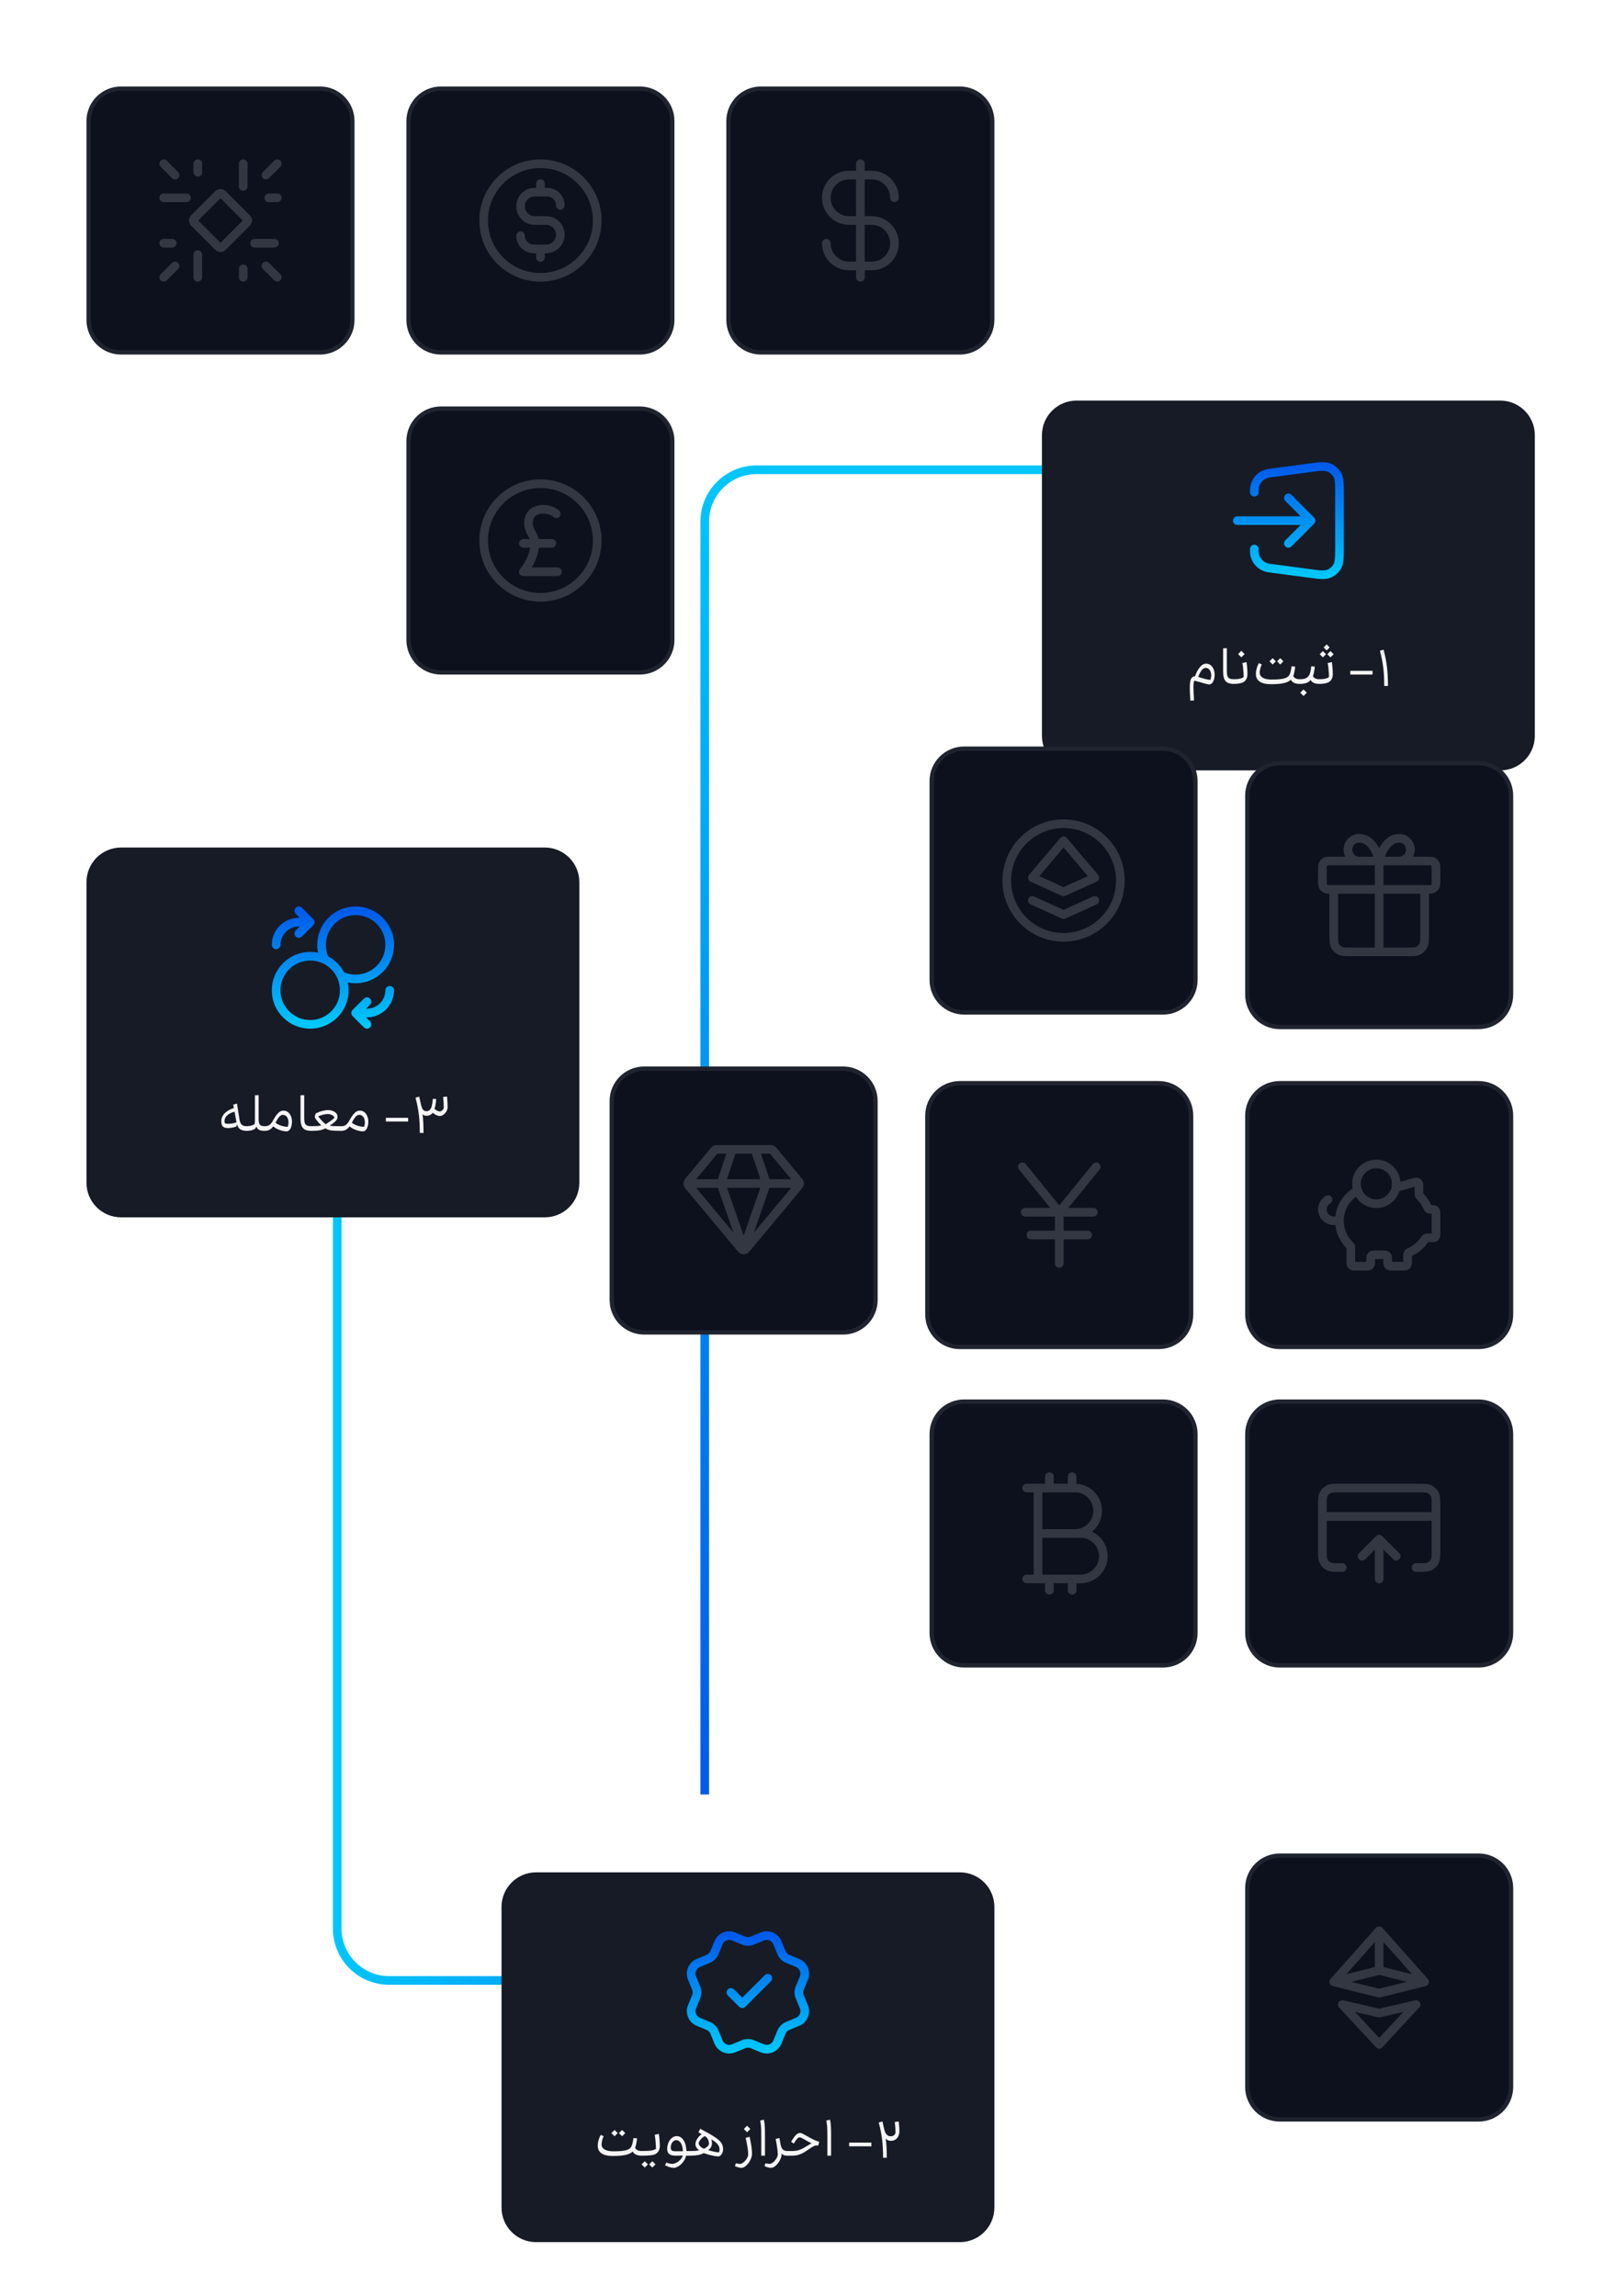 <svg width="371" height="531" viewBox="0 0 371 531" fill="none" xmlns="http://www.w3.org/2000/svg">
<path d="M226 458C189.55 458 130.661 458 90 458C83.372 458 78 452.627 78 446L78 375L78 251" stroke="url(#paint0_linear_11747_57790)" stroke-width="2"/>
<path d="M251.5 108.637H175C168.373 108.637 163 114.021 163 120.649C163 143.236 163 126.025 163 161.5V415" stroke="url(#paint1_linear_11747_57790)" stroke-width="2"/>
<g filter="url(#filter0_dd_11747_57790)">
<path d="M20 176C20 171.582 23.582 168 28 168H126C130.418 168 134 171.582 134 176V245.523C134 249.941 130.418 253.523 126 253.523H28C23.582 253.523 20 249.941 20 245.523V176Z" fill="#161B26"/>
<path d="M69.121 187.879L71.748 185.252M71.748 185.252L69.121 182.625M71.748 185.252H69.121C66.219 185.252 63.867 187.604 63.867 190.506M84.883 203.64L82.256 206.267M82.256 206.267L84.883 208.894M82.256 206.267H84.883C87.784 206.267 90.136 203.915 90.136 201.013M78.863 197.621C79.891 198.112 81.041 198.387 82.256 198.387C86.608 198.387 90.136 194.858 90.136 190.506C90.136 186.153 86.608 182.625 82.256 182.625C77.903 182.625 74.375 186.153 74.375 190.506C74.375 191.72 74.65 192.871 75.14 193.898M79.629 201.013C79.629 205.366 76.1 208.894 71.748 208.894C67.395 208.894 63.867 205.366 63.867 201.013C63.867 196.661 67.395 193.133 71.748 193.133C76.1 193.133 79.629 196.661 79.629 201.013Z" stroke="url(#paint2_linear_11747_57790)" stroke-width="2" stroke-linecap="round" stroke-linejoin="round"/>
<path d="M57.071 233.523C56.455 233.523 55.963 233.407 55.595 233.175C55.235 232.943 54.971 232.551 54.803 231.999L54.683 232.515C54.371 232.635 54.035 232.727 53.675 232.791C53.323 232.855 53.003 232.887 52.715 232.887C52.115 232.887 51.695 232.727 51.455 232.407C51.375 232.303 51.307 232.151 51.251 231.951C51.203 231.751 51.179 231.543 51.179 231.327C51.179 230.639 51.427 230.031 51.923 229.503C52.419 228.975 53.143 228.555 54.095 228.243L53.951 227.451L54.815 227.211L55.391 230.859C55.487 231.459 55.663 231.875 55.919 232.107C56.183 232.331 56.567 232.443 57.071 232.443V233.523ZM51.935 231.243C51.935 231.451 51.955 231.615 51.995 231.735C52.147 231.839 52.431 231.891 52.847 231.891C53.087 231.891 53.367 231.867 53.687 231.819C54.015 231.763 54.351 231.679 54.695 231.567L54.683 231.471L54.251 229.083C52.707 229.547 51.935 230.267 51.935 231.243ZM61.238 233.523C60.678 233.523 60.246 233.447 59.942 233.295C59.646 233.135 59.43 232.879 59.294 232.527L59.066 232.983C58.578 233.343 57.914 233.523 57.074 233.523C56.962 233.523 56.874 233.479 56.81 233.391C56.746 233.295 56.714 233.163 56.714 232.995C56.714 232.835 56.75 232.703 56.822 232.599C56.886 232.495 56.97 232.443 57.074 232.443C57.426 232.443 57.77 232.399 58.106 232.311C58.45 232.223 58.718 232.095 58.91 231.927C58.95 231.695 58.97 231.259 58.97 230.619V225.291L59.822 225.267V230.679C59.822 231.151 59.862 231.511 59.942 231.759C60.022 232.007 60.162 232.183 60.362 232.287C60.562 232.391 60.854 232.443 61.238 232.443V233.523ZM65.578 228.843C65.946 228.843 66.278 228.951 66.574 229.167C66.87 229.383 67.102 229.687 67.27 230.079C67.446 230.463 67.534 230.907 67.534 231.411C67.534 231.835 67.478 232.219 67.366 232.563C67.262 232.899 67.114 233.163 66.922 233.355C66.738 233.547 66.53 233.643 66.298 233.643C65.818 233.643 65.266 233.531 64.642 233.307C64.018 233.075 63.534 232.799 63.19 232.479C62.926 232.847 62.634 233.115 62.314 233.283C61.994 233.443 61.634 233.523 61.234 233.523C61.122 233.523 61.034 233.479 60.97 233.391C60.906 233.295 60.874 233.163 60.874 232.995C60.874 232.835 60.91 232.703 60.982 232.599C61.046 232.495 61.13 232.443 61.234 232.443C61.538 232.443 61.794 232.407 62.002 232.335C62.21 232.255 62.41 232.115 62.602 231.915C62.794 231.715 62.998 231.415 63.214 231.015C63.622 230.279 64.006 229.735 64.366 229.383C64.726 229.023 65.13 228.843 65.578 228.843ZM65.434 229.827C65.138 229.827 64.858 229.971 64.594 230.259C64.338 230.539 64.05 230.999 63.73 231.639C64.026 231.903 64.446 232.127 64.99 232.311C65.534 232.495 66.05 232.587 66.538 232.587C66.666 232.251 66.73 231.919 66.73 231.591C66.73 231.071 66.614 230.647 66.382 230.319C66.15 229.991 65.834 229.827 65.434 229.827ZM72.04 233.523C71.432 233.523 70.944 233.435 70.576 233.259C70.208 233.075 69.936 232.779 69.76 232.371C69.592 231.963 69.508 231.411 69.508 230.715V225.291L70.372 225.267V230.667C70.372 231.147 70.424 231.515 70.528 231.771C70.64 232.027 70.812 232.203 71.044 232.299C71.284 232.395 71.616 232.443 72.04 232.443V233.523ZM78.891 233.523C77.795 233.523 76.995 233.483 76.491 233.403C75.995 233.323 75.591 233.167 75.279 232.935C74.847 233.159 74.391 233.315 73.911 233.403C73.431 233.483 72.807 233.523 72.039 233.523C71.927 233.523 71.839 233.479 71.775 233.391C71.711 233.295 71.679 233.163 71.679 232.995C71.679 232.835 71.715 232.703 71.787 232.599C71.851 232.495 71.935 232.443 72.039 232.443C72.583 232.443 73.027 232.431 73.371 232.407C73.723 232.375 74.039 232.323 74.319 232.251C73.983 231.939 73.655 231.587 73.335 231.195C73.023 230.795 72.851 230.527 72.819 230.391C72.819 230.231 72.847 230.047 72.903 229.839C72.967 229.631 73.027 229.507 73.083 229.467C73.539 229.235 74.015 229.055 74.511 228.927C75.015 228.791 75.471 228.723 75.879 228.723C76.231 228.723 76.575 228.783 76.911 228.903C77.247 229.015 77.523 229.187 77.739 229.419C77.955 229.643 78.063 229.919 78.063 230.247C78.063 230.399 78.031 230.579 77.967 230.787C77.831 231.155 77.271 231.659 76.287 232.299C76.479 232.355 76.751 232.395 77.103 232.419C77.455 232.435 78.051 232.443 78.891 232.443V233.523ZM75.339 231.999C75.883 231.639 76.307 231.351 76.611 231.135C76.915 230.911 77.167 230.691 77.367 230.475C77.247 230.187 77.039 229.975 76.743 229.839C76.455 229.703 76.123 229.635 75.747 229.635C75.475 229.635 75.147 229.683 74.763 229.779C74.387 229.867 73.995 229.995 73.587 230.163C73.883 230.547 74.191 230.907 74.511 231.243C74.831 231.579 75.107 231.831 75.339 231.999ZM83.239 228.843C83.606 228.843 83.939 228.951 84.234 229.167C84.531 229.383 84.763 229.687 84.93 230.079C85.106 230.463 85.195 230.907 85.195 231.411C85.195 231.835 85.138 232.219 85.026 232.563C84.922 232.899 84.775 233.163 84.582 233.355C84.398 233.547 84.191 233.643 83.959 233.643C83.478 233.643 82.927 233.531 82.302 233.307C81.678 233.075 81.195 232.799 80.85 232.479C80.587 232.847 80.294 233.115 79.975 233.283C79.654 233.443 79.294 233.523 78.894 233.523C78.782 233.523 78.695 233.479 78.63 233.391C78.567 233.295 78.534 233.163 78.534 232.995C78.534 232.835 78.57 232.703 78.642 232.599C78.707 232.495 78.79 232.443 78.894 232.443C79.198 232.443 79.454 232.407 79.662 232.335C79.871 232.255 80.07 232.115 80.263 231.915C80.454 231.715 80.659 231.415 80.874 231.015C81.282 230.279 81.666 229.735 82.026 229.383C82.386 229.023 82.79 228.843 83.239 228.843ZM83.094 229.827C82.799 229.827 82.519 229.971 82.254 230.259C81.999 230.539 81.71 230.999 81.391 231.639C81.686 231.903 82.106 232.127 82.65 232.311C83.195 232.495 83.71 232.587 84.198 232.587C84.326 232.251 84.391 231.919 84.391 231.591C84.391 231.071 84.275 230.647 84.043 230.319C83.811 229.991 83.495 229.827 83.094 229.827ZM89.253 230.499H94.401V231.363H89.253V230.499ZM103.399 225.591C103.487 226.591 103.531 227.399 103.531 228.015C103.531 228.415 103.427 228.775 103.219 229.095C103.019 229.407 102.779 229.651 102.499 229.827C102.219 230.003 101.967 230.091 101.743 230.091C101.503 230.091 101.227 230.023 100.915 229.887C100.611 229.743 100.339 229.563 100.099 229.347C99.739 229.803 99.259 230.031 98.659 230.031C98.459 230.031 98.283 230.007 98.131 229.959C97.987 229.903 97.855 229.811 97.735 229.683C97.887 230.771 97.963 232.211 97.963 234.003H97.099C97.099 232.355 97.023 230.931 96.871 229.731C96.727 228.523 96.471 227.231 96.103 225.855L96.955 225.603L97.387 227.487C97.515 228.031 97.671 228.415 97.855 228.639C98.047 228.863 98.299 228.975 98.611 228.975C98.939 228.975 99.203 228.875 99.403 228.675C99.611 228.467 99.767 228.159 99.871 227.751C99.983 227.335 100.067 226.787 100.123 226.107L100.891 226.167C100.827 227.087 100.695 227.847 100.495 228.447C100.687 228.615 100.899 228.755 101.131 228.867C101.363 228.979 101.567 229.035 101.743 229.035C101.863 229.035 101.991 228.991 102.127 228.903C102.271 228.807 102.391 228.691 102.487 228.555C102.591 228.411 102.643 228.271 102.643 228.135C102.643 227.367 102.591 226.551 102.487 225.687L103.399 225.591Z" fill="#F5F5F6"/>
</g>
<g filter="url(#filter1_dd_11747_57790)">
<path d="M241 72.637C241 68.218 244.582 64.637 249 64.637H347C351.418 64.637 355 68.218 355 72.637V142.16C355 146.578 351.418 150.16 347 150.16H249C244.582 150.16 241 146.578 241 142.16V72.637Z" fill="#161B26"/>
<path d="M290.12 98.965C290.12 99.426 290.12 99.657 290.141 99.858C290.312 101.523 291.516 102.898 293.144 103.288C293.34 103.335 293.569 103.365 294.026 103.426L302.684 104.581C305.149 104.909 306.381 105.074 307.338 104.693C308.177 104.359 308.877 103.747 309.319 102.959C309.822 102.061 309.822 100.818 309.822 98.331V86.464C309.822 83.978 309.822 82.734 309.319 81.837C308.877 81.048 308.177 80.436 307.338 80.102C306.381 79.722 305.149 79.886 302.684 80.215L294.026 81.369C293.569 81.43 293.34 81.461 293.144 81.508C291.516 81.897 290.312 83.272 290.141 84.938C290.12 85.138 290.12 85.369 290.12 85.83M298.001 87.144L303.255 92.398M303.255 92.398L298.001 97.652M303.255 92.398H286.18" stroke="url(#paint3_linear_11747_57790)" stroke-width="2" stroke-linecap="round" stroke-linejoin="round"/>
<path d="M278.843 126.464C278.227 126.464 277.663 127.156 277.151 128.54C278.543 128.996 279.475 129.224 279.947 129.224C280.083 128.864 280.151 128.532 280.151 128.228C280.151 127.708 280.031 127.284 279.791 126.956C279.559 126.628 279.243 126.464 278.843 126.464ZM278.987 125.48C279.355 125.48 279.687 125.588 279.983 125.804C280.279 126.02 280.511 126.324 280.679 126.716C280.855 127.1 280.943 127.544 280.943 128.048C280.943 128.472 280.887 128.856 280.775 129.2C280.671 129.536 280.523 129.8 280.331 129.992C280.147 130.184 279.939 130.28 279.707 130.28C279.539 130.28 279.291 130.24 278.963 130.16C278.643 130.072 278.199 129.944 277.631 129.776C276.871 129.56 276.411 129.44 276.251 129.416C276.115 129.656 276.047 130.128 276.047 130.832C276.047 131.744 276.091 132.792 276.179 133.976L275.327 134.048C275.239 132.88 275.195 131.864 275.195 131C275.195 130.048 275.291 129.38 275.483 128.996C275.683 128.612 275.991 128.404 276.407 128.372C276.719 127.508 277.095 126.812 277.535 126.284C277.975 125.748 278.459 125.48 278.987 125.48ZM285.438 130.16C284.83 130.16 284.342 130.072 283.974 129.896C283.606 129.712 283.334 129.416 283.158 129.008C282.99 128.6 282.906 128.048 282.906 127.352V121.928L283.77 121.904V127.304C283.77 127.784 283.822 128.152 283.926 128.408C284.038 128.664 284.21 128.84 284.442 128.936C284.682 129.032 285.014 129.08 285.438 129.08V130.16ZM288.318 125.12C288.39 125.576 288.442 126.06 288.474 126.572C288.514 127.084 288.534 127.536 288.534 127.928C288.534 128.288 288.466 128.624 288.33 128.936C288.194 129.24 287.99 129.488 287.718 129.68C287.502 129.824 287.202 129.94 286.818 130.028C286.434 130.116 285.974 130.16 285.438 130.16C285.325 130.16 285.237 130.116 285.173 130.028C285.109 129.932 285.077 129.8 285.077 129.632C285.077 129.472 285.113 129.34 285.185 129.236C285.249 129.132 285.333 129.08 285.438 129.08C286.526 129.08 287.266 128.908 287.658 128.564C287.65 128.06 287.618 127.504 287.562 126.896C287.514 126.28 287.446 125.76 287.358 125.336L288.318 125.12ZM287.118 124.016L286.362 123.26L287.118 122.504L287.874 123.26L287.118 124.016ZM300.628 130.16C300.14 130.16 299.72 130.088 299.368 129.944C299.024 129.792 298.756 129.544 298.564 129.2C298.204 129.552 297.664 129.812 296.944 129.98C296.232 130.148 295.248 130.232 293.992 130.232C292.816 130.232 291.936 130.028 291.352 129.62C290.768 129.212 290.476 128.62 290.476 127.844C290.476 127.46 290.536 127.052 290.656 126.62C290.776 126.18 290.944 125.756 291.16 125.348L291.844 125.66C291.7 125.94 291.584 126.26 291.496 126.62C291.408 126.972 291.364 127.28 291.364 127.544C291.364 128.056 291.596 128.452 292.06 128.732C292.532 129.012 293.224 129.152 294.136 129.152C294.912 129.152 295.556 129.124 296.068 129.068C296.588 129.012 297.016 128.92 297.352 128.792C297.624 128.688 297.84 128.556 298 128.396C298.168 128.228 298.312 127.968 298.432 127.616C298.552 127.256 298.656 126.744 298.744 126.08L299.572 126.164C299.532 126.572 299.472 126.972 299.392 127.364C299.32 127.756 299.232 128.08 299.128 128.336C299.36 128.832 299.86 129.08 300.628 129.08V130.16ZM296.116 125.672L295.384 124.94L296.116 124.208L296.848 124.94L296.116 125.672ZM294.364 125.672L293.632 124.94L294.364 124.208L295.096 124.94L294.364 125.672ZM305.173 130.16C304.685 130.16 304.273 130.092 303.937 129.956C303.601 129.812 303.337 129.58 303.145 129.26C302.905 129.556 302.585 129.78 302.185 129.932C301.785 130.084 301.265 130.16 300.625 130.16C300.513 130.16 300.425 130.116 300.361 130.028C300.297 129.932 300.265 129.8 300.265 129.632C300.265 129.472 300.301 129.34 300.373 129.236C300.437 129.132 300.521 129.08 300.625 129.08C301.265 129.08 301.761 128.992 302.113 128.816C302.465 128.64 302.729 128.34 302.905 127.916C303.081 127.492 303.209 126.88 303.289 126.08L304.117 126.164C304.077 126.572 304.017 126.972 303.937 127.364C303.865 127.756 303.777 128.08 303.673 128.336C303.905 128.832 304.405 129.08 305.173 129.08V130.16ZM301.501 132.956L300.745 132.2L301.501 131.444L302.257 132.2L301.501 132.956ZM308.052 125.12C308.124 125.576 308.176 126.06 308.208 126.572C308.248 127.084 308.268 127.536 308.268 127.928C308.268 128.288 308.2 128.624 308.064 128.936C307.928 129.24 307.724 129.488 307.452 129.68C307.236 129.824 306.936 129.94 306.552 130.028C306.168 130.116 305.708 130.16 305.172 130.16C305.06 130.16 304.972 130.116 304.908 130.028C304.844 129.932 304.812 129.8 304.812 129.632C304.812 129.472 304.848 129.34 304.92 129.236C304.984 129.132 305.068 129.08 305.172 129.08C306.26 129.08 307 128.908 307.392 128.564C307.384 128.06 307.352 127.504 307.296 126.896C307.248 126.28 307.18 125.76 307.092 125.336L308.052 125.12ZM306.852 122.42L306.156 121.724L306.852 121.028L307.548 121.724L306.852 122.42ZM307.728 124.028L306.996 123.296L307.728 122.564L308.46 123.296L307.728 124.028ZM305.976 124.028L305.244 123.296L305.976 122.564L306.708 123.296L305.976 124.028ZM312.32 127.136H317.468V128H312.32V127.136ZM320.021 122.24C320.39 123.664 320.65 124.992 320.802 126.224C320.954 127.456 321.03 128.928 321.03 130.64H320.166C320.166 128.992 320.09 127.568 319.938 126.368C319.794 125.16 319.538 123.868 319.17 122.492L320.021 122.24Z" fill="#F5F5F6"/>
</g>
<g filter="url(#filter2_dd_11747_57790)">
<path d="M116 413C116 408.582 119.582 405 124 405H222C226.418 405 230 408.582 230 413V482.523C230 486.941 226.418 490.523 222 490.523H124C119.582 490.523 116 486.941 116 482.523V413Z" fill="#161B26"/>
<path d="M169.061 432.76L171.688 435.387L177.599 429.476M180.753 423.563C181.023 424.218 181.542 424.738 182.196 425.009L184.488 425.958C185.143 426.229 185.662 426.749 185.933 427.403C186.204 428.058 186.204 428.793 185.933 429.447L184.984 431.737C184.713 432.392 184.713 433.128 184.985 433.782L185.932 436.072C186.067 436.396 186.136 436.743 186.136 437.094C186.136 437.445 186.067 437.792 185.933 438.116C185.799 438.44 185.602 438.735 185.354 438.983C185.106 439.231 184.811 439.427 184.487 439.561L182.197 440.51C181.542 440.781 181.022 441.3 180.751 441.954L179.802 444.246C179.531 444.9 179.011 445.42 178.357 445.691C177.703 445.962 176.968 445.962 176.313 445.691L174.023 444.742C173.369 444.472 172.634 444.472 171.98 444.744L169.688 445.692C169.034 445.962 168.3 445.962 167.646 445.691C166.992 445.42 166.473 444.901 166.202 444.248L165.252 441.955C164.982 441.301 164.462 440.781 163.809 440.509L161.516 439.56C160.863 439.289 160.343 438.769 160.072 438.115C159.801 437.462 159.801 436.727 160.071 436.073L161.02 433.782C161.29 433.128 161.289 432.393 161.018 431.739L160.071 429.445C159.936 429.121 159.867 428.774 159.867 428.423C159.867 428.073 159.936 427.725 160.07 427.401C160.205 427.077 160.401 426.783 160.649 426.535C160.897 426.287 161.192 426.09 161.516 425.956L163.807 425.007C164.46 424.737 164.98 424.218 165.251 423.565L166.201 421.273C166.472 420.619 166.992 420.099 167.646 419.828C168.3 419.557 169.035 419.557 169.689 419.828L171.98 420.777C172.634 421.047 173.369 421.047 174.022 420.776L176.316 419.83C176.97 419.559 177.705 419.559 178.359 419.83C179.013 420.101 179.532 420.62 179.803 421.274L180.753 423.567L180.753 423.563Z" stroke="url(#paint4_linear_11747_57790)" stroke-width="2" stroke-linecap="round" stroke-linejoin="round"/>
<path d="M148.405 470.523C147.917 470.523 147.497 470.451 147.145 470.307C146.801 470.155 146.533 469.907 146.341 469.563C145.981 469.915 145.441 470.175 144.721 470.343C144.009 470.511 143.025 470.595 141.769 470.595C140.593 470.595 139.713 470.391 139.129 469.983C138.545 469.575 138.253 468.983 138.253 468.207C138.253 467.823 138.313 467.415 138.433 466.983C138.553 466.543 138.721 466.119 138.937 465.711L139.621 466.023C139.477 466.303 139.361 466.623 139.273 466.983C139.185 467.335 139.141 467.643 139.141 467.907C139.141 468.419 139.373 468.815 139.837 469.095C140.309 469.375 141.001 469.515 141.913 469.515C142.689 469.515 143.333 469.487 143.845 469.431C144.365 469.375 144.793 469.283 145.129 469.155C145.401 469.051 145.617 468.919 145.777 468.759C145.945 468.591 146.089 468.331 146.209 467.979C146.329 467.619 146.433 467.107 146.521 466.443L147.349 466.527C147.309 466.935 147.249 467.335 147.169 467.727C147.097 468.119 147.009 468.443 146.905 468.699C147.137 469.195 147.637 469.443 148.405 469.443V470.523ZM143.893 466.035L143.161 465.303L143.893 464.571L144.625 465.303L143.893 466.035ZM142.141 466.035L141.409 465.303L142.141 464.571L142.873 465.303L142.141 466.035ZM152.386 465.483C152.466 465.939 152.522 466.423 152.554 466.935C152.594 467.439 152.614 467.891 152.614 468.291C152.614 468.651 152.546 468.983 152.41 469.287C152.274 469.591 152.07 469.839 151.798 470.031C151.558 470.207 151.178 470.335 150.658 470.415C150.146 470.487 149.394 470.523 148.402 470.523C148.29 470.523 148.202 470.479 148.138 470.391C148.074 470.295 148.042 470.163 148.042 469.995C148.042 469.835 148.078 469.703 148.15 469.599C148.214 469.495 148.298 469.443 148.402 469.443C149.41 469.443 150.154 469.407 150.634 469.335C151.114 469.255 151.478 469.119 151.726 468.927C151.718 468.431 151.686 467.875 151.63 467.259C151.582 466.643 151.518 466.123 151.438 465.699L152.386 465.483ZM150.886 473.271L150.154 472.539L150.886 471.807L151.618 472.539L150.886 473.271ZM149.134 473.271L148.402 472.539L149.134 471.807L149.866 472.539L149.134 473.271ZM158.7 470.523C158.588 471.027 158.368 471.495 158.04 471.927C157.72 472.359 157.356 472.703 156.948 472.959C156.54 473.215 156.16 473.343 155.808 473.343C155.56 473.343 155.288 473.299 154.992 473.211C154.696 473.123 154.312 472.975 153.84 472.767L154.092 472.119C154.636 472.319 155.104 472.419 155.496 472.419C155.792 472.419 156.116 472.323 156.468 472.131C156.82 471.947 157.132 471.703 157.404 471.399C157.676 471.103 157.848 470.803 157.92 470.499L156.276 470.523C155.588 470.523 155.088 470.395 154.776 470.139C154.472 469.875 154.32 469.475 154.32 468.939C154.32 468.435 154.42 467.955 154.62 467.499C154.82 467.043 155.084 466.679 155.412 466.407C155.748 466.135 156.104 465.999 156.48 465.999C157.144 465.999 157.68 466.307 158.088 466.923C158.504 467.531 158.732 468.371 158.772 469.443H159.72V470.523H158.7ZM155.136 468.615C155.136 468.855 155.172 469.039 155.244 469.167C155.324 469.287 155.452 469.375 155.628 469.431C155.804 469.479 156.06 469.503 156.396 469.503L157.956 469.491C157.9 468.611 157.728 467.967 157.44 467.559C157.152 467.143 156.808 466.935 156.408 466.935C156.184 466.935 155.972 467.015 155.772 467.175C155.58 467.327 155.424 467.535 155.304 467.799C155.192 468.055 155.136 468.327 155.136 468.615ZM163.047 466.011C162.711 466.139 162.399 466.371 162.111 466.707C161.831 467.035 161.659 467.347 161.595 467.643C161.627 467.891 161.751 468.131 161.967 468.363C162.183 468.587 162.471 468.775 162.831 468.927C163.079 468.823 163.319 468.667 163.551 468.459C163.783 468.251 163.927 468.047 163.983 467.847C163.967 466.975 163.655 466.363 163.047 466.011ZM164.535 466.755C164.631 467.051 164.679 467.359 164.679 467.679C164.679 467.991 164.603 468.283 164.451 468.555C164.299 468.827 164.079 469.051 163.791 469.227C164.119 469.347 164.559 469.467 165.111 469.587C165.671 469.699 166.063 469.759 166.287 469.767C166.383 469.527 166.431 469.311 166.431 469.119C166.431 468.671 166.291 468.271 166.011 467.919C165.731 467.559 165.239 467.171 164.535 466.755ZM161.955 464.295C163.475 465.087 164.599 465.727 165.327 466.215C166.063 466.695 166.567 467.143 166.839 467.559C167.111 467.975 167.247 468.467 167.247 469.035C167.247 469.323 167.195 469.595 167.091 469.851C166.987 470.107 166.843 470.315 166.659 470.475C166.483 470.627 166.291 470.703 166.083 470.703C165.819 470.703 165.331 470.627 164.619 470.475C163.915 470.315 163.299 470.131 162.771 469.923C162.363 470.147 161.911 470.303 161.415 470.391C160.919 470.479 160.355 470.523 159.723 470.523C159.611 470.523 159.523 470.475 159.459 470.379C159.395 470.283 159.363 470.155 159.363 469.995C159.363 469.827 159.399 469.695 159.471 469.599C159.535 469.495 159.619 469.443 159.723 469.443C160.643 469.443 161.303 469.383 161.703 469.263C161.407 469.055 161.191 468.835 161.055 468.603C160.919 468.371 160.851 468.115 160.851 467.835C160.851 467.491 160.975 467.111 161.223 466.695C161.471 466.271 161.827 465.887 162.291 465.543L161.547 465.135L161.955 464.295ZM173.388 466.155C173.756 467.867 173.94 469.171 173.94 470.067C173.94 470.547 173.808 471.043 173.544 471.555C173.288 472.067 172.968 472.491 172.584 472.827C172.2 473.171 171.836 473.343 171.492 473.343C171.124 473.343 170.62 473.211 169.98 472.947L170.208 472.275C170.544 472.371 170.86 472.419 171.156 472.419C171.404 472.419 171.676 472.299 171.972 472.059C172.276 471.819 172.532 471.523 172.74 471.171C172.948 470.827 173.052 470.507 173.052 470.211C173.052 469.379 172.856 468.107 172.464 466.395L173.388 466.155ZM172.8 465.111L172.044 464.355L172.8 463.599L173.556 464.355L172.8 465.111ZM176.074 465.819C176.074 464.995 176.058 464.359 176.026 463.911C176.002 463.463 175.938 462.959 175.834 462.399L176.698 462.207C176.802 462.759 176.866 463.275 176.89 463.755C176.922 464.235 176.938 464.915 176.938 465.795V470.523H176.074V465.819ZM182.068 470.523C181.756 470.523 181.496 470.483 181.288 470.403C181.08 470.315 180.908 470.179 180.772 469.995V470.223C180.772 470.639 180.644 471.091 180.388 471.579C180.132 472.075 179.812 472.491 179.428 472.827C179.044 473.171 178.68 473.343 178.336 473.343C177.968 473.343 177.464 473.211 176.824 472.947L177.052 472.275C177.388 472.371 177.704 472.419 178 472.419C178.248 472.419 178.52 472.299 178.816 472.059C179.12 471.819 179.376 471.523 179.584 471.171C179.792 470.827 179.896 470.507 179.896 470.211C179.896 469.531 179.732 468.343 179.404 466.647L180.28 466.443L180.544 467.895C180.624 468.375 180.78 468.755 181.012 469.035C181.252 469.307 181.604 469.443 182.068 469.443V470.523ZM189.246 468.183C189.15 468.167 189.03 468.159 188.886 468.159C188.63 468.159 188.374 468.231 188.118 468.375C187.862 468.511 187.522 468.727 187.098 469.023C186.65 469.335 186.258 469.591 185.922 469.791C185.586 469.991 185.19 470.163 184.734 470.307C184.286 470.451 183.798 470.523 183.27 470.523H182.07C181.958 470.523 181.87 470.475 181.806 470.379C181.742 470.283 181.71 470.155 181.71 469.995C181.71 469.827 181.746 469.695 181.818 469.599C181.882 469.495 181.966 469.443 182.07 469.443H183.294C183.974 469.443 184.57 469.335 185.082 469.119C185.602 468.903 186.166 468.599 186.774 468.207C187.142 467.975 187.45 467.795 187.698 467.667C187.434 467.539 187.166 467.399 186.894 467.247C186.622 467.095 186.378 466.959 186.162 466.839C185.826 466.639 185.566 466.499 185.382 466.419C185.206 466.331 185.054 466.287 184.926 466.287C184.598 466.287 184.158 466.763 183.606 467.715L182.982 467.331C183.39 466.611 183.754 466.087 184.074 465.759C184.394 465.431 184.718 465.267 185.046 465.267C185.206 465.267 185.398 465.323 185.622 465.435C185.854 465.547 186.186 465.727 186.618 465.975C187.17 466.295 187.666 466.563 188.106 466.779C188.546 466.995 189.01 467.175 189.498 467.319L189.246 468.183ZM191.367 465.819C191.367 464.995 191.351 464.359 191.319 463.911C191.295 463.463 191.231 462.959 191.127 462.399L191.991 462.207C192.095 462.759 192.159 463.275 192.183 463.755C192.215 464.235 192.231 464.915 192.231 465.795V470.523H191.367V465.819ZM196.402 467.499H201.55V468.363H196.402V467.499ZM207.872 462.603C207.976 463.539 208.028 464.271 208.028 464.799C208.028 465.303 207.936 465.727 207.752 466.071C207.576 466.415 207.34 466.671 207.044 466.839C206.756 467.007 206.444 467.091 206.108 467.091C205.828 467.091 205.588 467.051 205.388 466.971C205.188 466.883 205.012 466.751 204.86 466.575C205.028 467.679 205.112 469.155 205.112 471.003H204.248C204.248 469.355 204.172 467.931 204.02 466.731C203.876 465.523 203.62 464.231 203.252 462.855L204.104 462.603L204.536 464.487C204.784 465.519 205.268 466.035 205.988 466.035C206.332 466.035 206.608 465.947 206.816 465.771C207.024 465.587 207.128 465.363 207.128 465.099C207.128 464.459 207.072 463.671 206.96 462.735L207.872 462.603Z" fill="#F5F5F6"/>
</g>
<path d="M149 247.137H195C199.142 247.137 202.5 250.495 202.5 254.637V300.637C202.5 304.779 199.142 308.137 195 308.137H149C144.858 308.137 141.5 304.779 141.5 300.637V254.637C141.5 250.495 144.858 247.137 149 247.137Z" fill="#0C111D"/>
<path d="M149 247.137H195C199.142 247.137 202.5 250.495 202.5 254.637V300.637C202.5 304.779 199.142 308.137 195 308.137H149C144.858 308.137 141.5 304.779 141.5 300.637V254.637C141.5 250.495 144.858 247.137 149 247.137Z" stroke="#1F242F"/>
<path d="M159.529 273.697H184.485M169.38 265.816L166.753 273.697L172.007 288.802L177.261 273.697L174.634 265.816M172.814 288.49L184.581 274.37C184.78 274.131 184.88 274.011 184.918 273.877C184.952 273.76 184.952 273.635 184.918 273.517C184.88 273.383 184.78 273.264 184.581 273.024L178.889 266.194C178.773 266.056 178.715 265.986 178.644 265.936C178.582 265.892 178.511 265.859 178.437 265.839C178.353 265.816 178.263 265.816 178.082 265.816H165.932C165.751 265.816 165.66 265.816 165.576 265.839C165.502 265.859 165.432 265.892 165.369 265.936C165.298 265.986 165.24 266.056 165.124 266.194L159.433 273.024C159.233 273.264 159.134 273.383 159.096 273.517C159.062 273.635 159.062 273.76 159.096 273.877C159.134 274.011 159.233 274.131 159.433 274.37L171.2 288.49C171.477 288.823 171.615 288.989 171.781 289.05C171.927 289.103 172.087 289.103 172.232 289.05C172.398 288.989 172.537 288.823 172.814 288.49Z" stroke="#333741" stroke-width="2" stroke-linecap="round" stroke-linejoin="round"/>
<path d="M223 173.137H269C273.142 173.137 276.5 176.495 276.5 180.637V226.637C276.5 230.779 273.142 234.137 269 234.137H223C218.858 234.137 215.5 230.779 215.5 226.637V180.637C215.5 176.495 218.858 173.137 223 173.137Z" fill="#0C111D"/>
<path d="M223 173.137H269C273.142 173.137 276.5 176.495 276.5 180.637V226.637C276.5 230.779 273.142 234.137 269 234.137H223C218.858 234.137 215.5 230.779 215.5 226.637V180.637C215.5 176.495 218.858 173.137 223 173.137Z" stroke="#1F242F"/>
<path d="M238.778 208.232L246.002 211.515L253.226 208.232M259.136 203.635C259.136 210.889 253.256 216.769 246.002 216.769C238.748 216.769 232.867 210.889 232.867 203.635C232.867 196.381 238.748 190.5 246.002 190.5C253.256 190.5 259.136 196.381 259.136 203.635ZM238.778 202.978L246.002 206.262L253.226 202.978L246.002 194.44L238.778 202.978Z" stroke="#333741" stroke-width="2" stroke-linecap="round" stroke-linejoin="round"/>
<path d="M223 324.137H269C273.142 324.137 276.5 327.495 276.5 331.637V377.637C276.5 381.779 273.142 385.137 269 385.137H223C218.858 385.137 215.5 381.779 215.5 377.637V331.637C215.5 327.495 218.858 324.137 223 324.137Z" fill="#0C111D"/>
<path d="M223 324.137H269C273.142 324.137 276.5 327.495 276.5 331.637V377.637C276.5 381.779 273.142 385.137 269 385.137H223C218.858 385.137 215.5 381.779 215.5 377.637V331.637C215.5 327.495 218.858 324.137 223 324.137Z" stroke="#1F242F"/>
<path d="M242.723 341.5V344.127M242.723 365.142V367.769M247.976 341.5V344.127M247.976 365.142V367.769M240.096 344.127H248.633C251.535 344.127 253.887 346.479 253.887 349.381C253.887 352.282 251.535 354.635 248.633 354.635H240.096H249.947C252.848 354.635 255.201 356.987 255.201 359.888C255.201 362.79 252.848 365.142 249.947 365.142H240.096M240.096 344.127H237.469M240.096 344.127V365.142M240.096 365.142H237.469" stroke="#333741" stroke-width="2" stroke-linecap="round" stroke-linejoin="round"/>
<path d="M296 176.5H342C346.142 176.5 349.5 179.858 349.5 184V230C349.5 234.142 346.142 237.5 342 237.5H296C291.858 237.5 288.5 234.142 288.5 230V184C288.5 179.858 291.858 176.5 296 176.5Z" fill="#0C111D"/>
<path d="M296 176.5H342C346.142 176.5 349.5 179.858 349.5 184V230C349.5 234.142 346.142 237.5 342 237.5H296C291.858 237.5 288.5 234.142 288.5 230V184C288.5 179.858 291.858 176.5 296 176.5Z" stroke="#1F242F"/>
<path d="M319.002 199.117V220.133M319.002 199.117H314.358C313.674 199.117 313.017 198.84 312.533 198.348C312.05 197.855 311.778 197.187 311.778 196.49C311.778 195.794 312.05 195.125 312.533 194.633C313.017 194.14 313.674 193.863 314.358 193.863C317.97 193.863 319.002 199.117 319.002 199.117ZM319.002 199.117H323.646C324.33 199.117 324.986 198.84 325.47 198.348C325.954 197.855 326.226 197.187 326.226 196.49C326.226 195.794 325.954 195.125 325.47 194.633C324.986 194.14 324.33 193.863 323.646 193.863C320.034 193.863 319.002 199.117 319.002 199.117ZM329.51 205.684V215.929C329.51 217.401 329.51 218.136 329.223 218.698C328.971 219.193 328.569 219.594 328.075 219.846C327.513 220.133 326.778 220.133 325.306 220.133L312.697 220.133C311.226 220.133 310.49 220.133 309.928 219.846C309.434 219.594 309.032 219.192 308.78 218.698C308.494 218.136 308.494 217.401 308.494 215.929V205.684M305.867 201.219L305.867 203.583C305.867 204.319 305.867 204.686 306.01 204.967C306.136 205.214 306.337 205.415 306.584 205.541C306.865 205.684 307.233 205.684 307.969 205.684L330.035 205.684C330.771 205.684 331.138 205.684 331.419 205.541C331.666 205.415 331.867 205.214 331.993 204.967C332.136 204.686 332.136 204.319 332.136 203.583V201.219C332.136 200.483 332.136 200.115 331.993 199.834C331.867 199.587 331.666 199.386 331.419 199.26C331.138 199.117 330.771 199.117 330.035 199.117L307.969 199.117C307.233 199.117 306.865 199.117 306.584 199.26C306.337 199.386 306.136 199.587 306.01 199.834C305.867 200.115 305.867 200.483 305.867 201.219Z" stroke="#333741" stroke-width="2" stroke-linecap="round" stroke-linejoin="round"/>
<path d="M296 324.137H342C346.142 324.137 349.5 327.495 349.5 331.637V377.637C349.5 381.779 346.142 385.137 342 385.137H296C291.858 385.137 288.5 381.779 288.5 377.637V331.637C288.5 327.495 291.858 324.137 296 324.137Z" fill="#0C111D"/>
<path d="M296 324.137H342C346.142 324.137 349.5 327.495 349.5 331.637V377.637C349.5 381.779 346.142 385.137 342 385.137H296C291.858 385.137 288.5 381.779 288.5 377.637V331.637C288.5 327.495 291.858 324.137 296 324.137Z" stroke="#1F242F"/>
<path d="M315.061 359.89L319.002 355.95M319.002 355.95L322.942 359.89M319.002 355.95V365.144M332.136 350.696H305.867M310.464 362.517H310.07C308.599 362.517 307.863 362.517 307.302 362.231C306.807 361.979 306.405 361.577 306.154 361.083C305.867 360.521 305.867 359.786 305.867 358.314V348.332C305.867 346.861 305.867 346.125 306.154 345.563C306.405 345.069 306.807 344.667 307.302 344.415C307.863 344.129 308.599 344.129 310.07 344.129H327.933C329.405 344.129 330.14 344.129 330.702 344.415C331.196 344.667 331.598 345.069 331.85 345.563C332.136 346.125 332.136 346.861 332.136 348.332V358.314C332.136 359.786 332.136 360.521 331.85 361.083C331.598 361.577 331.196 361.979 330.702 362.231C330.14 362.517 329.405 362.517 327.933 362.517H327.539" stroke="#333741" stroke-width="2" stroke-linecap="round" stroke-linejoin="round"/>
<path d="M296 250.5H342C346.142 250.5 349.5 253.858 349.5 258V304C349.5 308.142 346.142 311.5 342 311.5H296C291.858 311.5 288.5 308.142 288.5 304V258C288.5 253.858 291.858 250.5 296 250.5Z" fill="#0C111D"/>
<path d="M296 250.5H342C346.142 250.5 349.5 253.858 349.5 258V304C349.5 308.142 346.142 311.5 342 311.5H296C291.858 311.5 288.5 308.142 288.5 304V258C288.5 253.858 291.858 250.5 296 250.5Z" stroke="#1F242F"/>
<path d="M309.807 282.314C309.807 284.479 310.681 286.441 312.094 287.865C312.23 288.002 312.298 288.071 312.339 288.137C312.377 288.2 312.399 288.254 312.416 288.326C312.434 288.401 312.434 288.487 312.434 288.658V291.771C312.434 292.139 312.434 292.323 312.506 292.463C312.569 292.587 312.669 292.687 312.793 292.75C312.933 292.822 313.117 292.822 313.485 292.822H315.981C316.349 292.822 316.532 292.822 316.673 292.75C316.797 292.687 316.897 292.587 316.96 292.463C317.032 292.323 317.032 292.139 317.032 291.771V291.246C317.032 290.878 317.032 290.694 317.103 290.554C317.166 290.43 317.267 290.33 317.39 290.267C317.531 290.195 317.714 290.195 318.082 290.195H319.921C320.289 290.195 320.473 290.195 320.613 290.267C320.737 290.33 320.837 290.43 320.9 290.554C320.972 290.694 320.972 290.878 320.972 291.246V291.771C320.972 292.139 320.972 292.323 321.043 292.463C321.106 292.587 321.207 292.687 321.331 292.75C321.471 292.822 321.655 292.822 322.023 292.822H324.518C324.886 292.822 325.07 292.822 325.211 292.75C325.334 292.687 325.435 292.587 325.498 292.463C325.569 292.323 325.569 292.139 325.569 291.771V290.49C325.569 290.224 325.569 290.092 325.607 289.985C325.643 289.883 325.689 289.812 325.766 289.736C325.847 289.657 325.984 289.593 326.257 289.466C327.547 288.867 328.648 287.929 329.445 286.767C329.586 286.563 329.656 286.461 329.731 286.4C329.802 286.342 329.866 286.309 329.954 286.282C330.047 286.255 330.156 286.255 330.375 286.255H331.086C331.453 286.255 331.637 286.255 331.778 286.183C331.901 286.12 332.002 286.02 332.065 285.896C332.136 285.756 332.136 285.572 332.136 285.204V280.719C332.136 280.369 332.136 280.194 332.071 280.059C332.007 279.925 331.899 279.817 331.765 279.752C331.63 279.687 331.455 279.687 331.104 279.687C330.851 279.687 330.724 279.687 330.622 279.653C330.512 279.616 330.435 279.567 330.355 279.482C330.281 279.404 330.221 279.273 330.1 279.012C329.712 278.172 329.18 277.412 328.537 276.764C328.4 276.626 328.332 276.558 328.292 276.492C328.254 276.429 328.231 276.374 328.214 276.303C328.196 276.227 328.196 276.142 328.196 275.971V274.513C328.196 274.04 328.196 273.804 328.098 273.645C328.011 273.506 327.876 273.404 327.719 273.359C327.539 273.308 327.311 273.373 326.857 273.503L323.74 274.393C323.687 274.408 323.661 274.416 323.634 274.421C323.61 274.426 323.586 274.429 323.562 274.431C323.534 274.434 323.507 274.434 323.452 274.434H322.888M309.807 282.314C309.807 279.288 311.513 276.66 314.016 275.34M309.807 282.314H308.494C307.043 282.314 305.867 281.138 305.867 279.687C305.867 278.715 306.395 277.866 307.181 277.412M322.942 273.777C322.942 276.316 320.884 278.374 318.345 278.374C315.806 278.374 313.748 276.316 313.748 273.777C313.748 271.238 315.806 269.18 318.345 269.18C320.884 269.18 322.942 271.238 322.942 273.777Z" stroke="#333741" stroke-width="2" stroke-linecap="round" stroke-linejoin="round"/>
<path d="M222 250.5H268C272.142 250.5 275.5 253.858 275.5 258V304C275.5 308.142 272.142 311.5 268 311.5H222C217.858 311.5 214.5 308.142 214.5 304V258C214.5 253.858 217.858 250.5 222 250.5Z" fill="#0C111D"/>
<path d="M222 250.5H268C272.142 250.5 275.5 253.858 275.5 258V304C275.5 308.142 272.142 311.5 268 311.5H222C217.858 311.5 214.5 308.142 214.5 304V258C214.5 253.858 217.858 250.5 222 250.5Z" stroke="#1F242F"/>
<path d="M245.006 292.165V280.344M245.006 280.344L253.544 269.836M245.006 280.344L236.469 269.836M252.887 280.344H237.125M251.573 285.597H238.439" stroke="#333741" stroke-width="2" stroke-linecap="round" stroke-linejoin="round"/>
<path d="M296 429.137H342C346.142 429.137 349.5 432.495 349.5 436.637V482.637C349.5 486.779 346.142 490.137 342 490.137H296C291.858 490.137 288.5 486.779 288.5 482.637V436.637C288.5 432.495 291.858 429.137 296 429.137Z" fill="#0C111D"/>
<path d="M296 429.137H342C346.142 429.137 349.5 432.495 349.5 436.637V482.637C349.5 486.779 346.142 490.137 342 490.137H296C291.858 490.137 288.5 486.779 288.5 482.637V436.637C288.5 432.495 291.858 429.137 296 429.137Z" stroke="#1F242F"/>
<path d="M308.492 458.321L319 460.948L329.508 458.321M308.492 458.321L319 446.5M308.492 458.321L319 455.694M329.508 458.321L319 446.5M329.508 458.321L319 455.694M319 446.5V455.694M310.462 463.575L319 472.769L327.537 463.575L319 465.545L310.462 463.575Z" stroke="#333741" stroke-width="2" stroke-linecap="round" stroke-linejoin="round"/>
<path d="M176 20.5H222C226.142 20.5 229.5 23.858 229.5 28V74C229.5 78.142 226.142 81.5 222 81.5H176C171.858 81.5 168.5 78.142 168.5 74V28C168.5 23.858 171.858 20.5 176 20.5Z" fill="#0C111D"/>
<path d="M176 20.5H222C226.142 20.5 229.5 23.858 229.5 28V74C229.5 78.142 226.142 81.5 222 81.5H176C171.858 81.5 168.5 78.142 168.5 74V28C168.5 23.858 171.858 20.5 176 20.5Z" stroke="#1F242F"/>
<path d="M191.125 56.252C191.125 59.153 193.477 61.506 196.379 61.506H201.633C204.534 61.506 206.887 59.153 206.887 56.252C206.887 53.35 204.534 50.998 201.633 50.998H196.379C193.477 50.998 191.125 48.646 191.125 45.744C191.125 42.842 193.477 40.49 196.379 40.49H201.633C204.534 40.49 206.887 42.842 206.887 45.744M199.006 37.863V64.132" stroke="#333741" stroke-width="2" stroke-linecap="round" stroke-linejoin="round"/>
<path d="M102 20.5H148C152.142 20.5 155.5 23.858 155.5 28V74C155.5 78.142 152.142 81.5 148 81.5H102C97.858 81.5 94.5 78.142 94.5 74V28C94.5 23.858 97.858 20.5 102 20.5Z" fill="#0C111D"/>
<path d="M102 20.5H148C152.142 20.5 155.5 23.858 155.5 28V74C155.5 78.142 152.142 81.5 148 81.5H102C97.858 81.5 94.5 78.142 94.5 74V28C94.5 23.858 97.858 20.5 102 20.5Z" stroke="#1F242F"/>
<path d="M120.405 54.501C120.405 56.193 121.777 57.565 123.469 57.565H126.315C128.129 57.565 129.599 56.095 129.599 54.282C129.599 52.468 128.129 50.998 126.315 50.998H123.688C121.875 50.998 120.405 49.528 120.405 47.714C120.405 45.901 121.875 44.431 123.688 44.431H126.534C128.227 44.431 129.599 45.803 129.599 47.495M125.002 42.46V44.431M125.002 57.565V59.535M138.136 50.998C138.136 58.252 132.256 64.132 125.002 64.132C117.748 64.132 111.867 58.252 111.867 50.998C111.867 43.744 117.748 37.863 125.002 37.863C132.256 37.863 138.136 43.744 138.136 50.998Z" stroke="#333741" stroke-width="2" stroke-linecap="round" stroke-linejoin="round"/>
<path d="M102 94.5H148C152.142 94.5 155.5 97.858 155.5 102V148C155.5 152.142 152.142 155.5 148 155.5H102C97.858 155.5 94.5 152.142 94.5 148V102C94.5 97.858 97.858 94.5 102 94.5Z" fill="#0C111D"/>
<path d="M102 94.5H148C152.142 94.5 155.5 97.858 155.5 102V148C155.5 152.142 152.142 155.5 148 155.5H102C97.858 155.5 94.5 152.142 94.5 148V102C94.5 97.858 97.858 94.5 102 94.5Z" stroke="#1F242F"/>
<path d="M128.942 132.222H121.061C121.061 132.222 123.688 129.259 123.688 125.655C123.688 123.684 122.263 123.01 122.237 121.008C122.239 117.044 127.011 117.254 128.67 118.83M121.061 125.655H127.629M138.136 124.998C138.136 132.252 132.256 138.133 125.002 138.133C117.748 138.133 111.867 132.252 111.867 124.998C111.867 117.744 117.748 111.863 125.002 111.863C132.256 111.863 138.136 117.744 138.136 124.998Z" stroke="#333741" stroke-width="2" stroke-linecap="round" stroke-linejoin="round"/>
<path d="M28 20.5H74C78.142 20.5 81.5 23.858 81.5 28V74C81.5 78.142 78.142 81.5 74 81.5H28C23.858 81.5 20.5 78.142 20.5 74V28C20.5 23.858 23.858 20.5 28 20.5Z" fill="#0C111D"/>
<path d="M28 20.5H74C78.142 20.5 81.5 23.858 81.5 28V74C81.5 78.142 78.142 81.5 74 81.5H28C23.858 81.5 20.5 78.142 20.5 74V28C20.5 23.858 23.858 20.5 28 20.5Z" stroke="#1F242F"/>
<path d="M37.867 37.863L40.494 40.49M64.136 37.863L61.51 40.49M64.136 64.132L61.51 61.506M37.867 64.132L40.494 61.506M37.867 56.252H39.837M45.748 37.863V39.834M64.136 45.744H62.166M56.256 64.132V62.162M58.883 56.252H63.48M56.256 37.863V43.117M37.867 45.744H43.121M45.748 64.132V58.879M50.259 45.174L45.178 50.255C44.917 50.515 44.787 50.645 44.739 50.795C44.696 50.927 44.696 51.069 44.739 51.201C44.787 51.351 44.917 51.481 45.178 51.741L50.259 56.822C50.519 57.082 50.649 57.212 50.799 57.261C50.931 57.304 51.073 57.304 51.205 57.261C51.355 57.212 51.485 57.082 51.745 56.822L56.826 51.741C57.086 51.481 57.216 51.351 57.265 51.201C57.308 51.069 57.308 50.927 57.265 50.795C57.216 50.645 57.086 50.515 56.826 50.255L51.745 45.174C51.485 44.913 51.355 44.783 51.205 44.735C51.073 44.692 50.931 44.692 50.799 44.735C50.649 44.783 50.519 44.913 50.259 45.174Z" stroke="#333741" stroke-width="2" stroke-linecap="round" stroke-linejoin="round"/>
<defs>
<filter id="filter0_dd_11747_57790" x="0" y="168" width="154" height="125.523" filterUnits="userSpaceOnUse" color-interpolation-filters="sRGB">
<feFlood flood-opacity="0" result="BackgroundImageFix"/>
<feColorMatrix in="SourceAlpha" type="matrix" values="0 0 0 0 0 0 0 0 0 0 0 0 0 0 0 0 0 0 127 0" result="hardAlpha"/>
<feMorphology radius="4" operator="erode" in="SourceAlpha" result="effect1_dropShadow_11747_57790"/>
<feOffset dy="8"/>
<feGaussianBlur stdDeviation="4"/>
<feComposite in2="hardAlpha" operator="out"/>
<feColorMatrix type="matrix" values="0 0 0 0 0.063 0 0 0 0 0.094 0 0 0 0 0.157 0 0 0 0.03 0"/>
<feBlend mode="normal" in2="BackgroundImageFix" result="effect1_dropShadow_11747_57790"/>
<feColorMatrix in="SourceAlpha" type="matrix" values="0 0 0 0 0 0 0 0 0 0 0 0 0 0 0 0 0 0 127 0" result="hardAlpha"/>
<feMorphology radius="4" operator="erode" in="SourceAlpha" result="effect2_dropShadow_11747_57790"/>
<feOffset dy="20"/>
<feGaussianBlur stdDeviation="12"/>
<feComposite in2="hardAlpha" operator="out"/>
<feColorMatrix type="matrix" values="0 0 0 0 0.063 0 0 0 0 0.094 0 0 0 0 0.157 0 0 0 0.08 0"/>
<feBlend mode="normal" in2="effect1_dropShadow_11747_57790" result="effect2_dropShadow_11747_57790"/>
<feBlend mode="normal" in="SourceGraphic" in2="effect2_dropShadow_11747_57790" result="shape"/>
</filter>
<filter id="filter1_dd_11747_57790" x="221" y="64.637" width="154" height="125.523" filterUnits="userSpaceOnUse" color-interpolation-filters="sRGB">
<feFlood flood-opacity="0" result="BackgroundImageFix"/>
<feColorMatrix in="SourceAlpha" type="matrix" values="0 0 0 0 0 0 0 0 0 0 0 0 0 0 0 0 0 0 127 0" result="hardAlpha"/>
<feMorphology radius="4" operator="erode" in="SourceAlpha" result="effect1_dropShadow_11747_57790"/>
<feOffset dy="8"/>
<feGaussianBlur stdDeviation="4"/>
<feComposite in2="hardAlpha" operator="out"/>
<feColorMatrix type="matrix" values="0 0 0 0 0.063 0 0 0 0 0.094 0 0 0 0 0.157 0 0 0 0.03 0"/>
<feBlend mode="normal" in2="BackgroundImageFix" result="effect1_dropShadow_11747_57790"/>
<feColorMatrix in="SourceAlpha" type="matrix" values="0 0 0 0 0 0 0 0 0 0 0 0 0 0 0 0 0 0 127 0" result="hardAlpha"/>
<feMorphology radius="4" operator="erode" in="SourceAlpha" result="effect2_dropShadow_11747_57790"/>
<feOffset dy="20"/>
<feGaussianBlur stdDeviation="12"/>
<feComposite in2="hardAlpha" operator="out"/>
<feColorMatrix type="matrix" values="0 0 0 0 0.063 0 0 0 0 0.094 0 0 0 0 0.157 0 0 0 0.08 0"/>
<feBlend mode="normal" in2="effect1_dropShadow_11747_57790" result="effect2_dropShadow_11747_57790"/>
<feBlend mode="normal" in="SourceGraphic" in2="effect2_dropShadow_11747_57790" result="shape"/>
</filter>
<filter id="filter2_dd_11747_57790" x="96" y="405" width="154" height="125.523" filterUnits="userSpaceOnUse" color-interpolation-filters="sRGB">
<feFlood flood-opacity="0" result="BackgroundImageFix"/>
<feColorMatrix in="SourceAlpha" type="matrix" values="0 0 0 0 0 0 0 0 0 0 0 0 0 0 0 0 0 0 127 0" result="hardAlpha"/>
<feMorphology radius="4" operator="erode" in="SourceAlpha" result="effect1_dropShadow_11747_57790"/>
<feOffset dy="8"/>
<feGaussianBlur stdDeviation="4"/>
<feComposite in2="hardAlpha" operator="out"/>
<feColorMatrix type="matrix" values="0 0 0 0 0.063 0 0 0 0 0.094 0 0 0 0 0.157 0 0 0 0.03 0"/>
<feBlend mode="normal" in2="BackgroundImageFix" result="effect1_dropShadow_11747_57790"/>
<feColorMatrix in="SourceAlpha" type="matrix" values="0 0 0 0 0 0 0 0 0 0 0 0 0 0 0 0 0 0 127 0" result="hardAlpha"/>
<feMorphology radius="4" operator="erode" in="SourceAlpha" result="effect2_dropShadow_11747_57790"/>
<feOffset dy="20"/>
<feGaussianBlur stdDeviation="12"/>
<feComposite in2="hardAlpha" operator="out"/>
<feColorMatrix type="matrix" values="0 0 0 0 0.063 0 0 0 0 0.094 0 0 0 0 0.157 0 0 0 0.08 0"/>
<feBlend mode="normal" in2="effect1_dropShadow_11747_57790" result="effect2_dropShadow_11747_57790"/>
<feBlend mode="normal" in="SourceGraphic" in2="effect2_dropShadow_11747_57790" result="shape"/>
</filter>
<linearGradient id="paint0_linear_11747_57790" x1="78" y1="458" x2="226" y2="458" gradientUnits="userSpaceOnUse">
<stop stop-color="#00C6FB"/>
<stop offset="1" stop-color="#005BEA"/>
</linearGradient>
<linearGradient id="paint1_linear_11747_57790" x1="163" y1="108.637" x2="163" y2="415" gradientUnits="userSpaceOnUse">
<stop stop-color="#00C6FB"/>
<stop offset="1" stop-color="#005BEA"/>
</linearGradient>
<linearGradient id="paint2_linear_11747_57790" x1="90.136" y1="208.894" x2="90.136" y2="182.625" gradientUnits="userSpaceOnUse">
<stop stop-color="#00C6FB"/>
<stop offset="1" stop-color="#005BEA"/>
</linearGradient>
<linearGradient id="paint3_linear_11747_57790" x1="309.822" y1="104.913" x2="309.822" y2="79.883" gradientUnits="userSpaceOnUse">
<stop stop-color="#00C6FB"/>
<stop offset="1" stop-color="#005BEA"/>
</linearGradient>
<linearGradient id="paint4_linear_11747_57790" x1="186.136" y1="445.894" x2="186.136" y2="419.625" gradientUnits="userSpaceOnUse">
<stop stop-color="#00C6FB"/>
<stop offset="1" stop-color="#005BEA"/>
</linearGradient>
</defs>
</svg>
